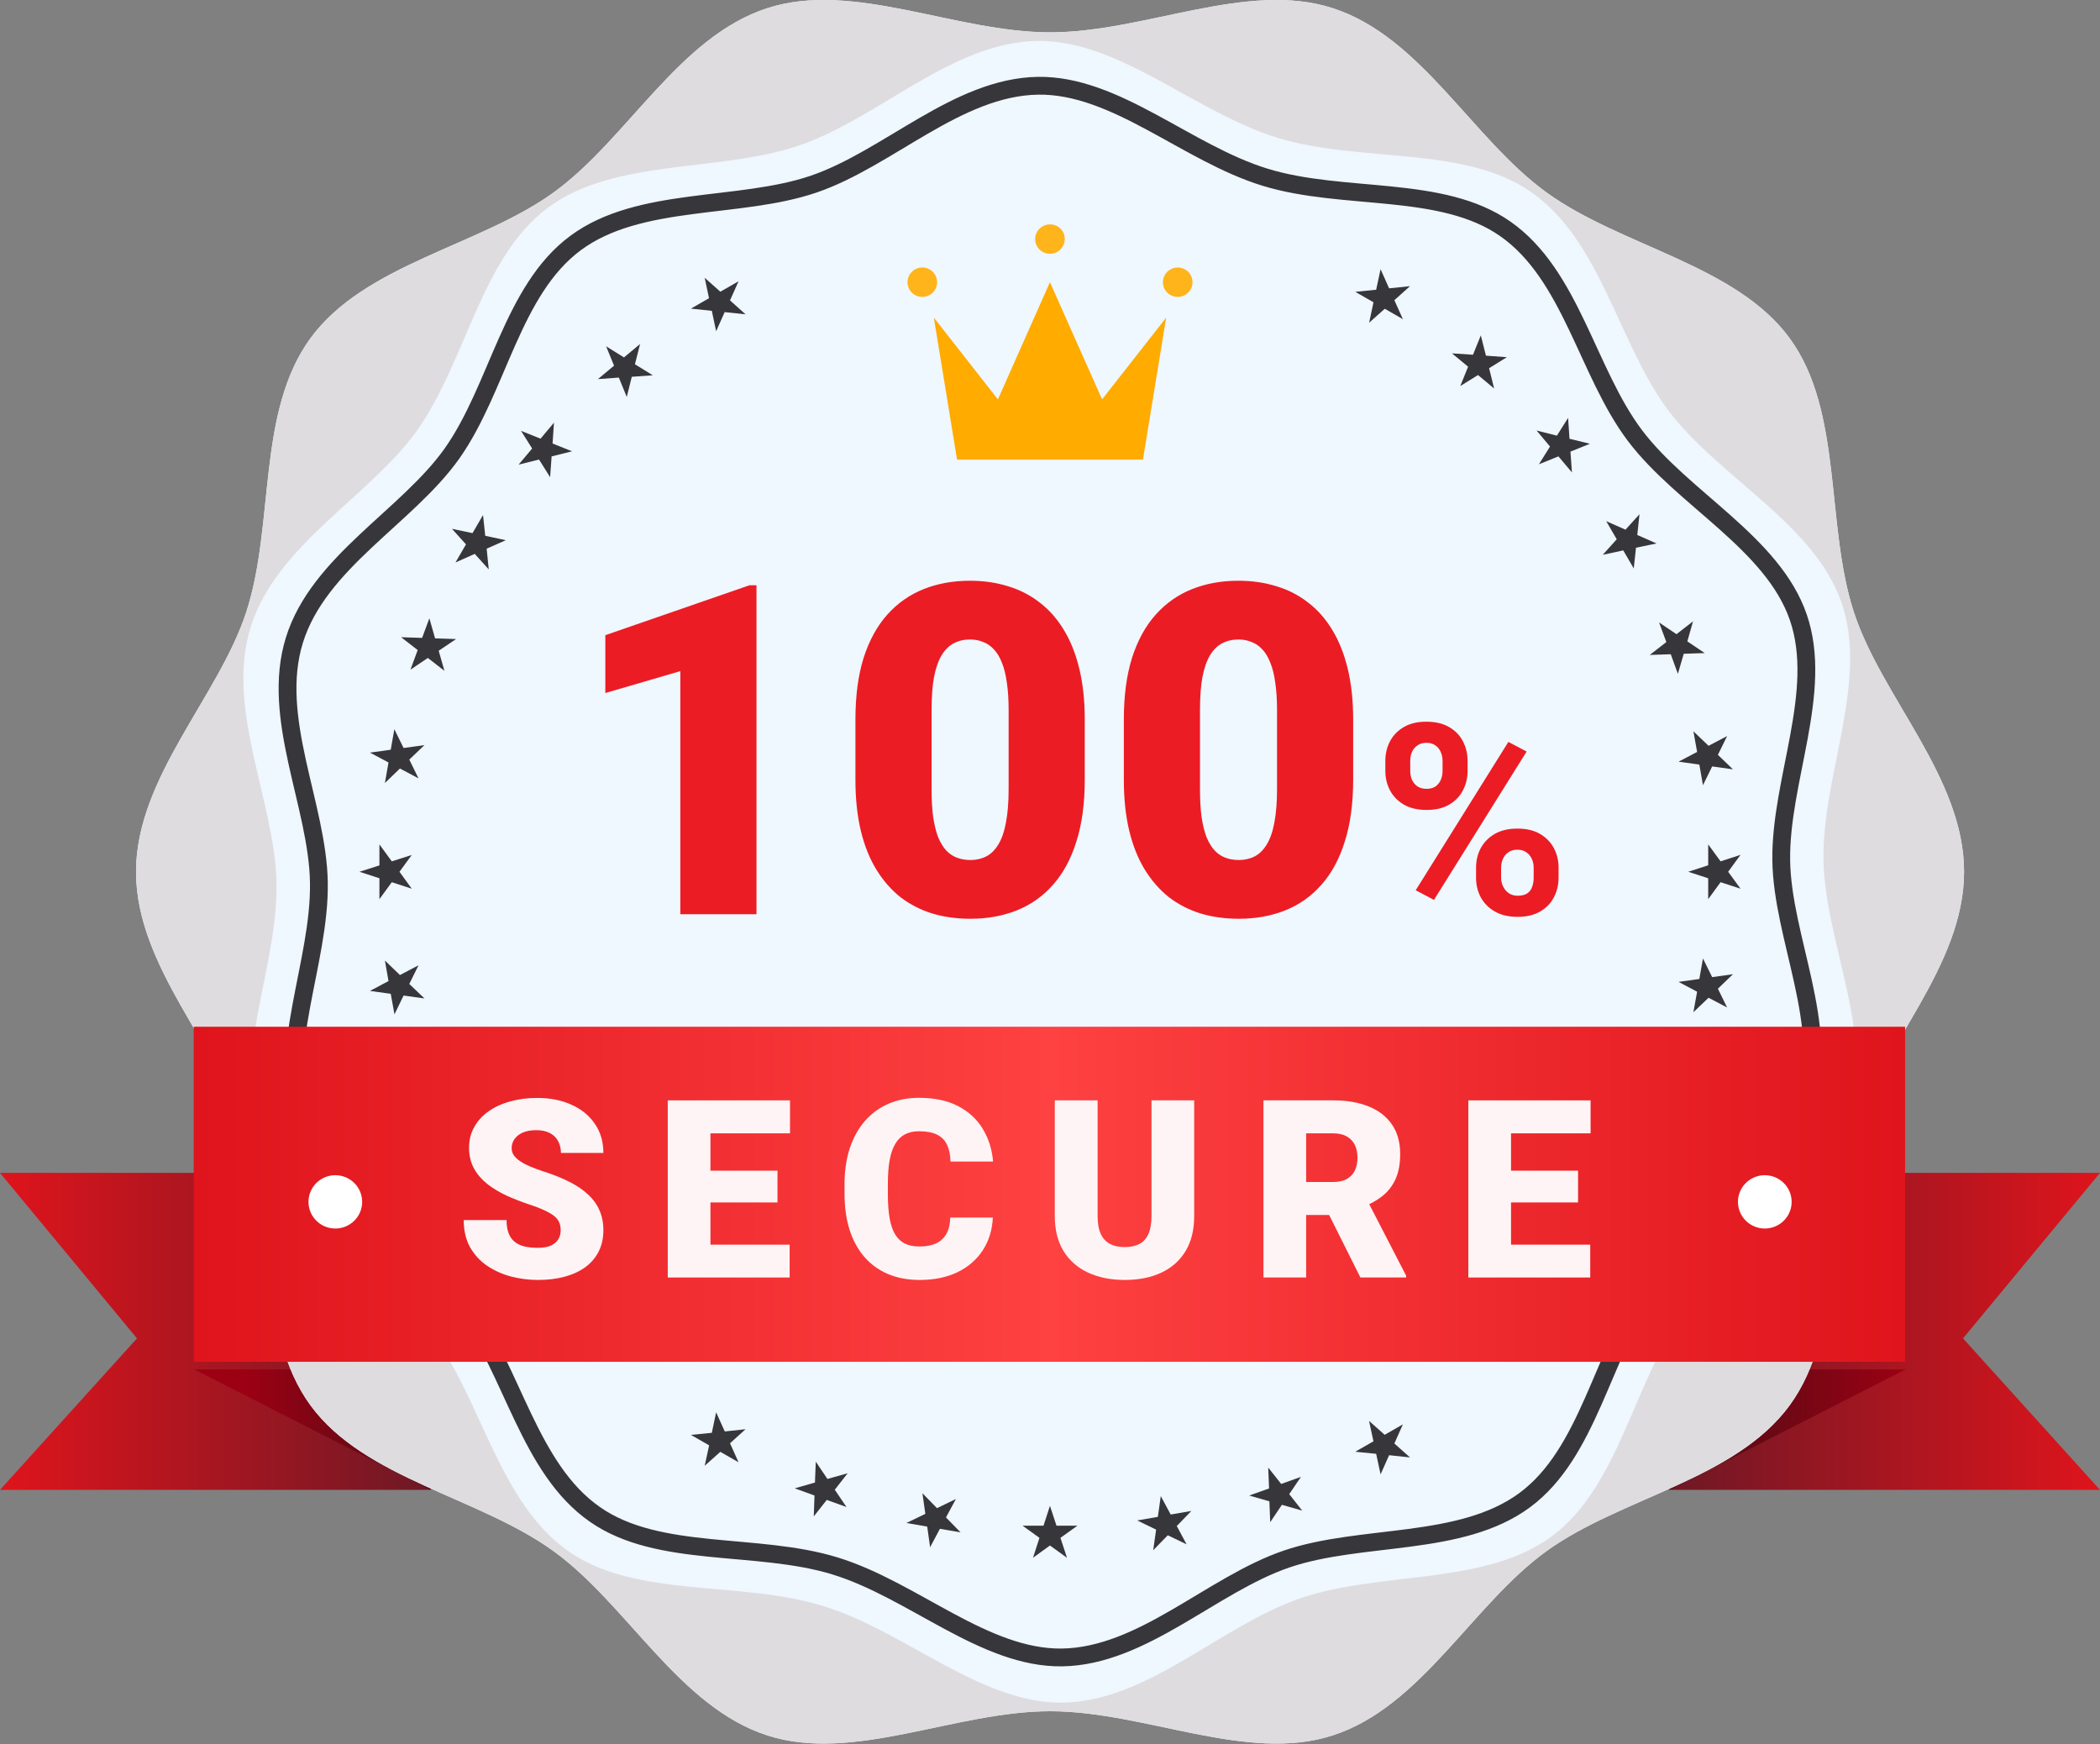 <svg width="118" height="98" viewBox="0 0 118 98" fill="none" xmlns="http://www.w3.org/2000/svg">
<rect x="0" y="0" width="118" height="98" fill="#808080" stroke="none"/>
<g clip-path="url(#clip0_739_1907)">
<path d="M110.303 75.198L118 65.899H93.802V83.709H118L110.303 75.198Z" fill="url(#paint0_linear_739_1907)"/>
<path d="M93.802 76.942V83.708L107.077 76.942H93.802Z" fill="url(#paint1_linear_739_1907)"/>
<path d="M7.697 75.198L0 65.899H24.198V83.709H0L7.697 75.198Z" fill="url(#paint2_linear_739_1907)"/>
<path d="M24.198 76.942V83.708L10.922 76.942H24.198Z" fill="url(#paint3_linear_739_1907)"/>
<path d="M104.173 34.402C102.554 29.453 103.577 23.117 100.555 18.995C97.532 14.873 91.101 13.851 86.912 10.823C82.722 7.795 79.864 2.058 74.875 0.456C70.063 -1.1 64.333 1.817 59.003 1.817C53.673 1.817 47.937 -1.1 43.125 0.456C38.142 2.058 35.258 7.821 31.095 10.823C26.932 13.825 20.5 14.834 17.452 18.995C14.403 23.156 15.452 29.453 13.833 34.402C12.266 39.181 7.644 43.687 7.644 48.981C7.644 54.275 12.233 58.782 13.833 63.561C15.452 68.51 14.429 74.846 17.452 78.968C20.474 83.09 26.899 84.112 31.088 87.14C35.277 90.168 38.142 95.905 43.125 97.507C47.937 99.063 53.667 96.146 59.003 96.146C64.34 96.146 70.063 99.063 74.875 97.507C79.864 95.905 82.742 90.142 86.912 87.14C91.081 84.138 97.506 83.129 100.555 78.968C103.603 74.807 102.554 68.51 104.173 63.561C105.734 58.782 110.362 54.275 110.362 48.981C110.362 43.687 105.734 39.181 104.173 34.402Z" fill="#EFF7FF"/>
<path d="M104.173 34.402C102.554 29.453 103.577 23.117 100.555 18.995C97.532 14.873 91.101 13.851 86.912 10.823C82.722 7.795 79.864 2.058 74.875 0.456C70.063 -1.1 64.333 1.817 59.003 1.817C53.673 1.817 47.937 -1.1 43.125 0.456C38.142 2.058 35.258 7.821 31.095 10.823C26.932 13.825 20.5 14.834 17.452 18.995C14.403 23.156 15.452 29.453 13.833 34.402C12.266 39.181 7.644 43.687 7.644 48.981C7.644 54.275 12.233 58.782 13.833 63.561C15.452 68.51 14.429 74.846 17.452 78.968C20.474 83.09 26.899 84.112 31.088 87.14C35.277 90.168 38.142 95.905 43.125 97.507C47.937 99.063 53.667 96.146 59.003 96.146C64.34 96.146 70.063 99.063 74.875 97.507C79.864 95.905 82.742 90.142 86.912 87.14C91.081 84.138 97.506 83.129 100.555 78.968C103.603 74.807 102.554 68.51 104.173 63.561C105.734 58.782 110.362 54.275 110.362 48.981C110.362 43.687 105.734 39.181 104.173 34.402ZM103.924 62.728C102.489 67.357 97.218 70.06 94.556 73.797C91.796 77.705 90.97 83.507 87.213 86.306C83.457 89.107 77.55 88.26 73.059 89.803C68.568 91.347 64.536 95.579 59.724 95.664C55.096 95.729 50.874 91.646 46.206 90.22C41.538 88.794 35.717 89.81 31.953 87.166C28.02 84.425 27.056 78.61 24.237 74.879C21.418 71.147 16.062 68.549 14.521 64.089C12.981 59.628 15.61 54.412 15.537 49.646C15.465 45.048 12.646 39.878 14.082 35.242C15.518 30.605 20.782 27.903 23.444 24.172C26.204 20.265 27.03 14.456 30.793 11.663C34.556 8.869 40.45 9.709 44.941 8.159C49.431 6.61 53.463 2.384 58.282 2.299C62.91 2.234 67.132 6.317 71.794 7.743C76.455 9.169 82.283 8.153 86.046 10.797C89.98 13.538 90.95 19.353 93.763 23.084C96.575 26.816 101.944 29.414 103.478 33.861C105.013 38.309 102.39 43.538 102.462 48.304C102.534 52.914 105.36 58.091 103.911 62.728H103.924Z" fill="#DEDCDF"/>
<path d="M58.997 84.606L59.364 85.72H60.544L59.587 86.404L59.954 87.524L58.997 86.834L58.046 87.524L58.407 86.404L57.456 85.72H58.636L58.997 84.606Z" fill="#36363B"/>
<path d="M65.225 84.06L65.782 85.095L66.943 84.893L66.123 85.74L66.674 86.768L65.618 86.26L64.799 87.1L64.963 85.942L63.901 85.427L65.061 85.225L65.225 84.06Z" fill="#36363B"/>
<path d="M71.263 82.458L71.991 83.376L73.099 82.979L72.443 83.949L73.171 84.874L72.03 84.548L71.374 85.525L71.329 84.353L70.194 84.027L71.309 83.63L71.263 82.458Z" fill="#36363B"/>
<path d="M39.598 15.608L40.476 16.39L41.499 15.804L41.02 16.878L41.892 17.66L40.719 17.536L40.24 18.61L39.998 17.464L38.824 17.34L39.84 16.755L39.598 15.608Z" fill="#36363B"/>
<path d="M76.927 79.834L77.805 80.615L78.828 80.029L78.35 81.104L79.228 81.885L78.055 81.761L77.576 82.836L77.327 81.683L76.153 81.566L77.176 80.98L76.927 79.834Z" fill="#36363B"/>
<path d="M34.058 19.457L35.061 20.082L35.966 19.327L35.677 20.467L36.68 21.085L35.5 21.17L35.218 22.303L34.773 21.215L33.599 21.3L34.504 20.545L34.058 19.457Z" fill="#36363B"/>
<path d="M29.279 24.21L30.374 24.647L31.128 23.748L31.049 24.92L32.144 25.356L30.996 25.643L30.911 26.809L30.288 25.819L29.141 26.105L29.902 25.2L29.279 24.21Z" fill="#36363B"/>
<path d="M25.398 29.713L26.551 29.954L27.141 28.939L27.266 30.104L28.42 30.352L27.345 30.827L27.463 31.992L26.676 31.12L25.594 31.602L26.184 30.586L25.398 29.713Z" fill="#36363B"/>
<path d="M22.539 35.802L23.719 35.841L24.126 34.74L24.447 35.867L25.627 35.906L24.65 36.563L24.972 37.69L24.041 36.967L23.064 37.625L23.47 36.524L22.539 35.802Z" fill="#36363B"/>
<path d="M20.789 42.287L21.956 42.124L22.159 40.972L22.677 42.027L23.85 41.864L22.998 42.678L23.516 43.733L22.473 43.179L21.628 43.993L21.831 42.84L20.789 42.287Z" fill="#36363B"/>
<path d="M94.32 55.167L95.487 55.004L95.69 53.852L96.208 54.9L97.375 54.737L96.529 55.551L97.047 56.606L96.005 56.059L95.152 56.873L95.362 55.72L94.32 55.167Z" fill="#36363B"/>
<path d="M20.199 48.981L21.32 48.623V47.444L22.015 48.395L23.136 48.037L22.447 48.981L23.136 49.932L22.015 49.567L21.32 50.518V49.346L20.199 48.981Z" fill="#36363B"/>
<path d="M94.864 48.981L95.985 48.616V47.444L96.68 48.395L97.801 48.03L97.106 48.981L97.801 49.932L96.68 49.567L95.985 50.518V49.346L94.864 48.981Z" fill="#36363B"/>
<path d="M20.789 55.675L21.831 55.121L21.628 53.969L22.474 54.783L23.516 54.236L22.998 55.284L23.851 56.098L22.677 55.935L22.166 56.99L21.956 55.838L20.789 55.675Z" fill="#36363B"/>
<path d="M94.32 42.795L95.362 42.248L95.153 41.089L96.005 41.903L97.047 41.356L96.529 42.411L97.375 43.225L96.208 43.062L95.69 44.117L95.487 42.958L94.32 42.795Z" fill="#36363B"/>
<path d="M92.701 36.798L93.632 36.075L93.225 34.974L94.202 35.632L95.133 34.909L94.812 36.036L95.788 36.693L94.609 36.733L94.281 37.859L93.881 36.758L92.701 36.798Z" fill="#36363B"/>
<path d="M90.059 31.172L90.845 30.299L90.255 29.283L91.337 29.759L92.124 28.893L91.999 30.058L93.081 30.534L91.927 30.774L91.802 31.94L91.212 30.924L90.059 31.172Z" fill="#36363B"/>
<path d="M86.473 26.085L87.096 25.089L86.342 24.19L87.483 24.477L88.112 23.48L88.191 24.653L89.338 24.933L88.243 25.375L88.328 26.541L87.568 25.642L86.473 26.085Z" fill="#36363B"/>
<path d="M82.054 21.69L82.493 20.603L81.588 19.854L82.768 19.932L83.208 18.845L83.496 19.984L84.67 20.069L83.673 20.688L83.955 21.827L83.05 21.072L82.054 21.69Z" fill="#36363B"/>
<path d="M39.598 82.353L39.847 81.207L38.824 80.621L39.998 80.504L40.24 79.352L40.725 80.426L41.892 80.302L41.02 81.09L41.499 82.158L40.476 81.572L39.598 82.353Z" fill="#36363B"/>
<path d="M76.934 18.129L77.177 16.983L76.154 16.397L77.327 16.279L77.576 15.127L78.055 16.201L79.228 16.078L78.35 16.866L78.829 17.933L77.812 17.347L76.934 18.129Z" fill="#36363B"/>
<path d="M45.727 85.198L45.767 84.026L44.659 83.623L45.793 83.297L45.839 82.125L46.494 83.095L47.629 82.776L46.907 83.701L47.563 84.671L46.455 84.274L45.727 85.198Z" fill="#36363B"/>
<path d="M52.264 86.931L52.1 85.772L50.933 85.57L51.995 85.056L51.831 83.897L52.65 84.737L53.712 84.222L53.155 85.257L53.975 86.097L52.814 85.896L52.264 86.931Z" fill="#36363B"/>
<path d="M100.089 48.355C100.024 43.849 102.489 38.868 101.047 34.681C99.604 30.494 94.556 28.032 91.868 24.471C89.18 20.909 88.289 15.445 84.578 12.854C80.999 10.353 75.511 11.31 71.099 9.962C66.687 8.615 62.701 4.753 58.328 4.818C53.791 4.89 49.917 8.914 45.715 10.347C41.512 11.779 35.927 10.998 32.34 13.655C28.754 16.311 28 21.794 25.398 25.48C22.88 29.035 17.898 31.588 16.541 35.97C15.184 40.353 17.852 45.243 17.918 49.586C17.99 54.092 15.518 59.074 16.96 63.261C18.403 67.448 23.457 69.909 26.139 73.471C28.82 77.033 29.718 82.503 33.429 85.088C37.008 87.589 42.502 86.631 46.908 87.979C51.313 89.327 55.306 93.189 59.685 93.124C64.215 93.052 68.09 89.028 72.292 87.595C76.495 86.162 82.08 86.944 85.673 84.287C89.266 81.63 90.006 76.147 92.616 72.462C95.133 68.906 100.109 66.354 101.466 61.971C102.823 57.589 100.155 52.699 100.089 48.355Z" stroke="#36363B" stroke-miterlimit="10"/>
<path d="M61.927 22.44L58.997 15.856L56.073 22.44L52.474 17.849L53.778 25.826H64.222L65.526 17.849L61.927 22.44Z" fill="#FFAB00"/>
<path d="M59.829 13.434C59.829 13.597 59.78 13.757 59.688 13.894C59.597 14.03 59.466 14.136 59.314 14.198C59.161 14.261 58.993 14.277 58.832 14.244C58.67 14.212 58.522 14.132 58.406 14.016C58.289 13.9 58.211 13.752 58.179 13.591C58.148 13.43 58.165 13.263 58.229 13.112C58.293 12.961 58.401 12.833 58.539 12.743C58.677 12.653 58.838 12.605 59.003 12.607C59.112 12.606 59.221 12.626 59.322 12.668C59.423 12.709 59.515 12.77 59.592 12.847C59.669 12.924 59.729 13.016 59.77 13.116C59.811 13.217 59.831 13.325 59.829 13.434Z" fill="#FFB41C"/>
<path d="M52.657 15.85C52.659 16.014 52.611 16.174 52.52 16.311C52.429 16.448 52.3 16.555 52.148 16.618C51.996 16.682 51.828 16.699 51.666 16.668C51.504 16.637 51.355 16.559 51.238 16.443C51.121 16.328 51.041 16.181 51.009 16.02C50.976 15.859 50.992 15.693 51.055 15.541C51.118 15.39 51.224 15.26 51.361 15.169C51.499 15.078 51.66 15.029 51.825 15.029C52.044 15.029 52.255 15.116 52.411 15.269C52.567 15.423 52.656 15.632 52.657 15.85Z" fill="#FFB41C"/>
<path d="M67.008 15.85C67.01 16.014 66.962 16.174 66.871 16.311C66.781 16.448 66.651 16.555 66.499 16.618C66.347 16.682 66.179 16.699 66.017 16.668C65.856 16.637 65.707 16.559 65.589 16.443C65.472 16.328 65.392 16.181 65.36 16.02C65.327 15.859 65.343 15.693 65.406 15.541C65.469 15.39 65.576 15.26 65.713 15.169C65.85 15.078 66.011 15.029 66.176 15.029C66.395 15.029 66.606 15.116 66.762 15.269C66.918 15.423 67.007 15.632 67.008 15.85Z" fill="#FFB41C"/>
<path d="M107.047 57.688H10.885V76.514H107.047V57.688Z" fill="url(#paint4_linear_739_1907)"/>
<path d="M100.673 67.527C100.673 67.823 100.585 68.113 100.419 68.359C100.253 68.605 100.018 68.797 99.742 68.911C99.467 69.024 99.163 69.054 98.871 68.996C98.578 68.938 98.31 68.796 98.099 68.586C97.888 68.377 97.744 68.11 97.686 67.819C97.628 67.529 97.658 67.228 97.772 66.954C97.886 66.68 98.079 66.446 98.327 66.282C98.575 66.117 98.867 66.029 99.165 66.029C99.565 66.029 99.948 66.187 100.231 66.468C100.514 66.749 100.673 67.13 100.673 67.527Z" fill="white"/>
<path d="M20.35 67.527C20.35 67.823 20.261 68.113 20.096 68.359C19.93 68.605 19.694 68.797 19.419 68.911C19.143 69.024 18.84 69.054 18.548 68.996C18.255 68.938 17.986 68.796 17.776 68.586C17.565 68.377 17.421 68.11 17.363 67.819C17.305 67.529 17.335 67.228 17.449 66.954C17.563 66.68 17.756 66.446 18.004 66.282C18.252 66.117 18.544 66.029 18.842 66.029C19.242 66.029 19.625 66.187 19.908 66.468C20.191 66.749 20.35 67.13 20.35 67.527Z" fill="white"/>
<path d="M77.843 43.317V42.753C77.843 42.348 77.931 41.98 78.106 41.648C78.282 41.315 78.541 41.049 78.883 40.849C79.225 40.649 79.644 40.549 80.143 40.549C80.655 40.549 81.082 40.649 81.424 40.849C81.771 41.049 82.03 41.315 82.201 41.648C82.376 41.98 82.464 42.348 82.464 42.753V43.317C82.464 43.713 82.376 44.077 82.201 44.409C82.03 44.741 81.773 45.007 81.432 45.207C81.09 45.407 80.668 45.507 80.165 45.507C79.657 45.507 79.23 45.407 78.883 45.207C78.541 45.007 78.282 44.741 78.106 44.409C77.931 44.077 77.843 43.713 77.843 43.317ZM79.242 42.753V43.317C79.242 43.488 79.273 43.652 79.337 43.808C79.405 43.959 79.508 44.084 79.644 44.182C79.786 44.274 79.957 44.321 80.157 44.321C80.367 44.321 80.538 44.274 80.67 44.182C80.802 44.084 80.899 43.959 80.963 43.808C81.026 43.652 81.058 43.488 81.058 43.317V42.753C81.058 42.573 81.024 42.407 80.956 42.255C80.892 42.099 80.792 41.975 80.655 41.882C80.523 41.784 80.353 41.735 80.143 41.735C79.947 41.735 79.781 41.784 79.644 41.882C79.508 41.975 79.405 42.099 79.337 42.255C79.273 42.407 79.242 42.573 79.242 42.753ZM82.94 49.316V48.752C82.94 48.352 83.028 47.985 83.204 47.653C83.385 47.321 83.646 47.055 83.988 46.855C84.335 46.655 84.759 46.555 85.262 46.555C85.77 46.555 86.195 46.655 86.537 46.855C86.878 47.055 87.137 47.321 87.313 47.653C87.489 47.985 87.577 48.352 87.577 48.752V49.316C87.577 49.716 87.489 50.083 87.313 50.415C87.142 50.747 86.886 51.013 86.544 51.213C86.202 51.413 85.78 51.513 85.277 51.513C84.769 51.513 84.342 51.413 83.995 51.213C83.648 51.013 83.385 50.747 83.204 50.415C83.028 50.083 82.94 49.716 82.94 49.316ZM84.347 48.752V49.316C84.347 49.492 84.386 49.658 84.464 49.814C84.542 49.97 84.649 50.095 84.786 50.188C84.928 50.28 85.091 50.327 85.277 50.327C85.511 50.327 85.694 50.28 85.826 50.188C85.958 50.095 86.048 49.97 86.097 49.814C86.151 49.658 86.178 49.492 86.178 49.316V48.752C86.178 48.576 86.144 48.413 86.075 48.261C86.007 48.105 85.904 47.98 85.768 47.888C85.636 47.79 85.467 47.741 85.262 47.741C85.057 47.741 84.886 47.79 84.749 47.888C84.618 47.98 84.518 48.105 84.449 48.261C84.381 48.413 84.347 48.576 84.347 48.752ZM85.782 42.226L80.575 50.561L79.549 50.019L84.757 41.684L85.782 42.226Z" fill="#EC1C24"/>
<path d="M76.035 40.437V43.813C76.035 45.142 75.879 46.297 75.565 47.279C75.261 48.261 74.821 49.074 74.245 49.717C73.678 50.36 73.001 50.838 72.214 51.151C71.427 51.465 70.559 51.621 69.611 51.621C68.85 51.621 68.139 51.524 67.478 51.329C66.818 51.126 66.222 50.821 65.689 50.415C65.164 50 64.711 49.484 64.33 48.866C63.949 48.248 63.657 47.52 63.454 46.683C63.251 45.836 63.149 44.88 63.149 43.813V40.437C63.149 39.099 63.302 37.944 63.606 36.971C63.92 35.989 64.364 35.176 64.939 34.533C65.515 33.89 66.196 33.412 66.983 33.099C67.77 32.785 68.638 32.629 69.586 32.629C70.348 32.629 71.054 32.73 71.706 32.934C72.366 33.128 72.963 33.433 73.496 33.848C74.029 34.254 74.482 34.766 74.855 35.384C75.235 36.002 75.527 36.734 75.731 37.58C75.934 38.418 76.035 39.37 76.035 40.437ZM71.757 44.334V39.891C71.757 39.298 71.723 38.782 71.655 38.342C71.596 37.902 71.503 37.529 71.376 37.225C71.257 36.92 71.109 36.675 70.932 36.488C70.754 36.294 70.551 36.154 70.322 36.069C70.102 35.976 69.857 35.93 69.586 35.93C69.247 35.93 68.943 36.002 68.672 36.145C68.409 36.281 68.185 36.501 67.999 36.806C67.813 37.11 67.669 37.517 67.567 38.024C67.474 38.532 67.428 39.154 67.428 39.891V44.334C67.428 44.935 67.457 45.46 67.517 45.908C67.584 46.348 67.677 46.725 67.796 47.038C67.923 47.343 68.075 47.592 68.253 47.787C68.431 47.973 68.634 48.109 68.862 48.193C69.091 48.278 69.341 48.32 69.611 48.32C69.941 48.32 70.238 48.253 70.5 48.117C70.762 47.982 70.987 47.762 71.173 47.457C71.368 47.144 71.511 46.733 71.605 46.226C71.706 45.709 71.757 45.079 71.757 44.334Z" fill="#EC1C24"/>
<path d="M60.953 40.437V43.813C60.953 45.142 60.797 46.297 60.483 47.279C60.179 48.261 59.739 49.074 59.163 49.717C58.596 50.36 57.919 50.838 57.132 51.151C56.345 51.465 55.477 51.621 54.529 51.621C53.768 51.621 53.057 51.524 52.397 51.329C51.736 51.126 51.14 50.821 50.606 50.415C50.082 50 49.629 49.484 49.248 48.866C48.867 48.248 48.575 47.52 48.372 46.683C48.169 45.836 48.067 44.88 48.067 43.813V40.437C48.067 39.099 48.22 37.944 48.524 36.971C48.838 35.989 49.282 35.176 49.857 34.533C50.433 33.89 51.114 33.412 51.901 33.099C52.688 32.785 53.556 32.629 54.504 32.629C55.266 32.629 55.972 32.73 56.624 32.934C57.284 33.128 57.881 33.433 58.414 33.848C58.947 34.254 59.4 34.766 59.773 35.384C60.153 36.002 60.445 36.734 60.648 37.58C60.852 38.418 60.953 39.37 60.953 40.437ZM56.675 44.334V39.891C56.675 39.298 56.641 38.782 56.573 38.342C56.514 37.902 56.421 37.529 56.294 37.225C56.175 36.92 56.027 36.675 55.85 36.488C55.672 36.294 55.469 36.154 55.24 36.069C55.02 35.976 54.775 35.93 54.504 35.93C54.165 35.93 53.861 36.002 53.59 36.145C53.328 36.281 53.103 36.501 52.917 36.806C52.731 37.11 52.587 37.517 52.485 38.024C52.392 38.532 52.346 39.154 52.346 39.891V44.334C52.346 44.935 52.375 45.46 52.435 45.908C52.502 46.348 52.595 46.725 52.714 47.038C52.841 47.343 52.993 47.592 53.171 47.787C53.349 47.973 53.552 48.109 53.78 48.193C54.009 48.278 54.258 48.32 54.529 48.32C54.859 48.32 55.156 48.253 55.418 48.117C55.68 47.982 55.905 47.762 56.091 47.457C56.285 47.144 56.429 46.733 56.523 46.226C56.624 45.709 56.675 45.079 56.675 44.334Z" fill="#EC1C24"/>
<path d="M42.507 32.883V51.367H38.228V37.707L34.014 38.938V35.688L42.113 32.883H42.507Z" fill="#EC1C24"/>
<path d="M89.356 69.932V71.777H84.051V69.932H89.356ZM84.906 61.824V71.777H82.506V61.824H84.906ZM88.672 65.775V67.56H84.051V65.775H88.672ZM89.376 61.824V63.677H84.051V61.824H89.376Z" fill="#FFF4F5"/>
<path d="M70.994 61.824H74.911C75.676 61.824 76.342 61.938 76.907 62.166C77.472 62.394 77.907 62.731 78.212 63.178C78.522 63.624 78.677 64.176 78.677 64.832C78.677 65.402 78.588 65.878 78.411 66.261C78.233 66.644 77.984 66.96 77.665 67.211C77.351 67.457 76.984 67.66 76.565 67.819L75.779 68.264H72.491L72.477 66.411H74.911C75.216 66.411 75.469 66.356 75.669 66.247C75.87 66.138 76.02 65.983 76.121 65.782C76.225 65.577 76.278 65.333 76.278 65.051C76.278 64.764 76.225 64.518 76.121 64.312C76.016 64.107 75.861 63.95 75.656 63.841C75.455 63.731 75.207 63.677 74.911 63.677H73.393V71.777H70.994V61.824ZM76.442 71.777L74.241 67.375L76.784 67.361L79.012 71.675V71.777H76.442Z" fill="#FFF4F5"/>
<path d="M64.703 61.824H67.103V68.325C67.103 69.1 66.941 69.756 66.617 70.294C66.294 70.827 65.84 71.231 65.257 71.504C64.674 71.777 63.988 71.914 63.2 71.914C62.42 71.914 61.734 71.777 61.142 71.504C60.554 71.231 60.094 70.827 59.761 70.294C59.433 69.756 59.269 69.1 59.269 68.325V61.824H61.675V68.325C61.675 68.735 61.734 69.07 61.853 69.33C61.971 69.585 62.144 69.772 62.372 69.891C62.6 70.009 62.876 70.068 63.2 70.068C63.528 70.068 63.803 70.009 64.027 69.891C64.25 69.772 64.418 69.585 64.532 69.33C64.646 69.07 64.703 68.735 64.703 68.325V61.824Z" fill="#FFF4F5"/>
<path d="M53.396 68.407H55.788C55.756 69.1 55.57 69.711 55.228 70.239C54.886 70.768 54.412 71.18 53.806 71.477C53.204 71.768 52.493 71.914 51.673 71.914C51.008 71.914 50.413 71.802 49.889 71.579C49.369 71.356 48.927 71.034 48.563 70.615C48.203 70.196 47.927 69.688 47.736 69.091C47.549 68.494 47.455 67.822 47.455 67.074V66.534C47.455 65.787 47.553 65.115 47.749 64.518C47.95 63.916 48.232 63.406 48.597 62.986C48.966 62.562 49.408 62.239 49.923 62.016C50.438 61.792 51.01 61.681 51.639 61.681C52.505 61.681 53.236 61.836 53.833 62.145C54.43 62.455 54.893 62.882 55.221 63.424C55.549 63.962 55.743 64.575 55.802 65.263H53.409C53.4 64.889 53.337 64.577 53.218 64.326C53.099 64.071 52.913 63.88 52.657 63.752C52.402 63.624 52.063 63.56 51.639 63.56C51.343 63.56 51.085 63.615 50.867 63.725C50.648 63.834 50.465 64.007 50.32 64.244C50.174 64.481 50.064 64.789 49.992 65.167C49.923 65.541 49.889 65.992 49.889 66.52V67.074C49.889 67.603 49.921 68.054 49.985 68.428C50.048 68.801 50.151 69.107 50.292 69.344C50.434 69.581 50.616 69.756 50.839 69.87C51.067 69.98 51.345 70.034 51.673 70.034C52.038 70.034 52.345 69.977 52.596 69.863C52.847 69.745 53.04 69.567 53.177 69.33C53.314 69.088 53.387 68.781 53.396 68.407Z" fill="#FFF4F5"/>
<path d="M44.371 69.932V71.777H39.066V69.932H44.371ZM39.921 61.824V71.777H37.522V61.824H39.921ZM43.688 65.775V67.56H39.066V65.775H43.688ZM44.392 61.824V63.677H39.066V61.824H44.392Z" fill="#FFF4F5"/>
<path d="M31.505 69.132C31.505 68.977 31.482 68.838 31.436 68.715C31.391 68.587 31.307 68.469 31.184 68.359C31.061 68.25 30.883 68.141 30.65 68.031C30.422 67.917 30.122 67.799 29.748 67.676C29.311 67.53 28.889 67.366 28.483 67.184C28.078 66.997 27.715 66.78 27.396 66.534C27.078 66.284 26.825 65.992 26.638 65.659C26.451 65.322 26.357 64.93 26.357 64.483C26.357 64.055 26.453 63.67 26.645 63.328C26.836 62.982 27.102 62.688 27.444 62.446C27.791 62.2 28.196 62.013 28.661 61.886C29.126 61.754 29.634 61.688 30.186 61.688C30.915 61.688 31.557 61.815 32.113 62.07C32.674 62.321 33.111 62.679 33.426 63.144C33.745 63.604 33.904 64.148 33.904 64.777H31.519C31.519 64.527 31.466 64.306 31.361 64.114C31.261 63.923 31.108 63.773 30.903 63.663C30.698 63.554 30.441 63.499 30.131 63.499C29.83 63.499 29.577 63.545 29.372 63.636C29.167 63.727 29.012 63.85 28.907 64.005C28.802 64.155 28.75 64.322 28.75 64.504C28.75 64.654 28.791 64.791 28.873 64.914C28.96 65.033 29.08 65.144 29.235 65.249C29.395 65.354 29.586 65.454 29.81 65.55C30.037 65.645 30.293 65.739 30.575 65.83C31.104 65.999 31.573 66.188 31.983 66.397C32.398 66.603 32.747 66.837 33.029 67.102C33.316 67.361 33.533 67.658 33.679 67.99C33.829 68.323 33.904 68.699 33.904 69.118C33.904 69.565 33.818 69.961 33.645 70.308C33.471 70.654 33.223 70.948 32.899 71.189C32.576 71.426 32.188 71.606 31.737 71.73C31.286 71.853 30.783 71.914 30.227 71.914C29.716 71.914 29.213 71.85 28.716 71.723C28.224 71.591 27.777 71.39 27.376 71.121C26.975 70.848 26.654 70.499 26.412 70.075C26.175 69.647 26.057 69.139 26.057 68.551H28.463C28.463 68.842 28.502 69.088 28.579 69.289C28.657 69.49 28.77 69.651 28.921 69.774C29.071 69.893 29.256 69.98 29.475 70.034C29.693 70.084 29.944 70.109 30.227 70.109C30.532 70.109 30.778 70.066 30.965 69.98C31.152 69.888 31.288 69.77 31.375 69.624C31.462 69.474 31.505 69.31 31.505 69.132Z" fill="#FFF4F5"/>
</g>
<defs>
<linearGradient id="paint0_linear_739_1907" x1="93.802" y1="74.807" x2="118" y2="74.807" gradientUnits="userSpaceOnUse">
<stop stop-color="#6D1825"/>
<stop offset="1" stop-color="#DF141C"/>
</linearGradient>
<linearGradient id="paint1_linear_739_1907" x1="93.802" y1="80.329" x2="107.077" y2="80.329" gradientUnits="userSpaceOnUse">
<stop stop-color="#450F17"/>
<stop offset="1" stop-color="#9C0013"/>
</linearGradient>
<linearGradient id="paint2_linear_739_1907" x1="0" y1="74.807" x2="24.198" y2="74.807" gradientUnits="userSpaceOnUse">
<stop stop-color="#DF141C"/>
<stop offset="1" stop-color="#6D1825"/>
</linearGradient>
<linearGradient id="paint3_linear_739_1907" x1="13.754" y1="80.329" x2="25.391" y2="80.329" gradientUnits="userSpaceOnUse">
<stop stop-color="#9C0013"/>
<stop offset="1" stop-color="#450F17"/>
</linearGradient>
<linearGradient id="paint4_linear_739_1907" x1="10.885" y1="67.098" x2="107.041" y2="67.098" gradientUnits="userSpaceOnUse">
<stop stop-color="#DF141C"/>
<stop offset="0.5" stop-color="#FE4141"/>
<stop offset="1" stop-color="#DF141C"/>
</linearGradient>
<clipPath id="clip0_739_1907">
<rect width="118" height="97.962" fill="white"/>
</clipPath>
</defs>
</svg>
